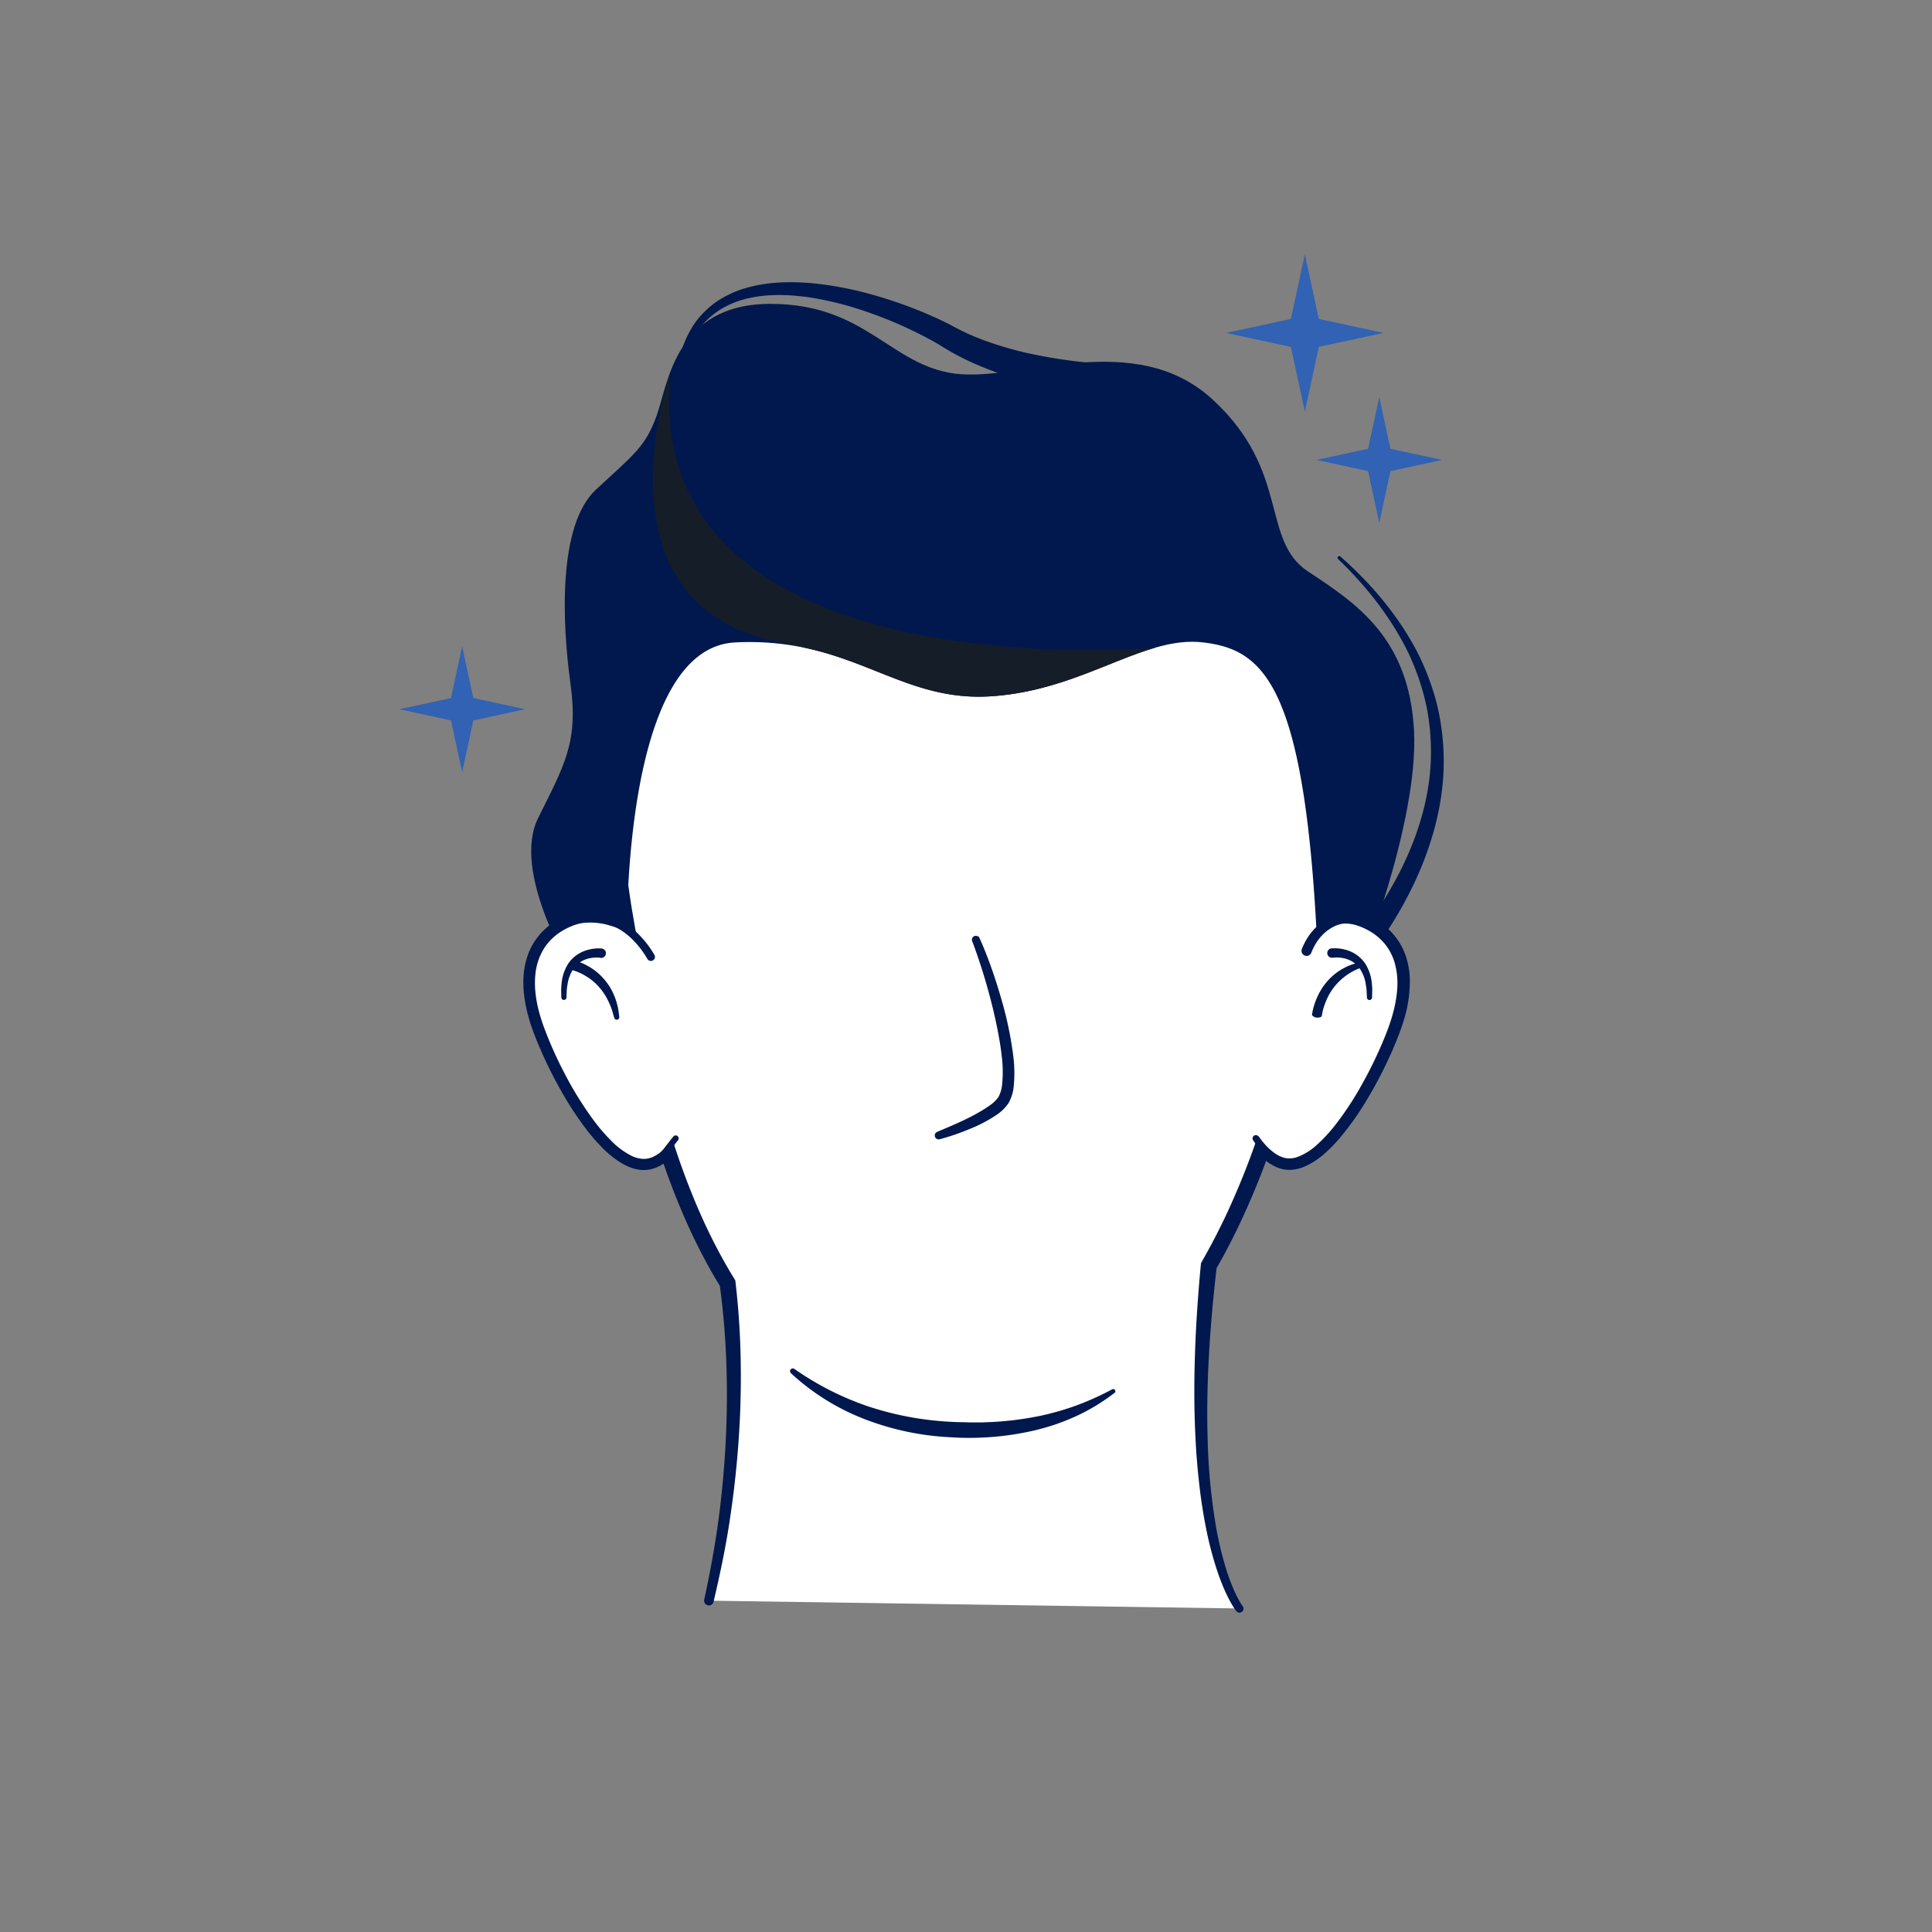 <?xml version="1.0" encoding="UTF-8"?>
<svg xmlns="http://www.w3.org/2000/svg" id="_ÎÓÈ_1" data-name="—ÎÓÈ_1" viewBox="0 0 1000 1000">
  <rect x="0" y="0" width="1000" height="1000" fill="#808080" stroke="none"/>
  <defs>
    <style>.cls-1{fill:#fff;}.cls-2,.cls-4{fill:#00184d;}.cls-3{fill:#151d29;}.cls-4{stroke:#00184d;stroke-miterlimit:10;stroke-width:1.38px;}.cls-5{fill:#3162b3;}</style>
  </defs>
  <path class="cls-1" d="M641.5,832.54s-30.88-37.74-15.82-177.48a357.11,357.11,0,0,0,22.67-47.55q2.74-6.94,5.19-14l.48.54a27.14,27.14,0,0,0,3.45,3.22,20.31,20.31,0,0,0,5.52,3.27,12.3,12.3,0,0,0,5.54.76c18-1.57,40.71-39,51.63-67.29,12.08-31.33,2.92-49.82-15.7-57a24,24,0,0,0-5.44-1.36,130.44,130.44,0,0,0,11.23-52.76c0-40.79-49-115.92-49-120.82,0-52-72.91-94.22-162.86-94.22S335.5,250.07,335.5,302.11C335.5,311,302,387.27,302,422.93a130.54,130.54,0,0,0,11.52,53.41,36.8,36.8,0,0,0-9.11-.9,25.32,25.32,0,0,0-8.19,1.61c-18.61,7.17-27.78,25.66-15.7,57,10.92,28.33,33.62,65.72,51.64,67.29a12.22,12.22,0,0,0,5.52-.76,20.21,20.21,0,0,0,5.53-3.27,28.35,28.35,0,0,0,2.3-2c7.9,24,18.06,47.72,31.13,68.82,3.08,23.15,8.58,86.77-9.66,164.37"></path>
  <path class="cls-2" d="M639.89,833.86a24.17,24.17,0,0,1-1.76-2.57c-.53-.84-1-1.69-1.48-2.54-.94-1.71-1.77-3.46-2.57-5.22a115.1,115.1,0,0,1-4.15-10.75,181.52,181.52,0,0,1-5.75-22.15c-1.49-7.47-2.62-15-3.47-22.54s-1.5-15.12-1.87-22.69c-.82-15.16-.81-30.33-.29-45.47s1.58-30.25,3-45.31l.08-.81.45-.82h0a332.34,332.34,0,0,0,15.14-29.75c4.55-10.19,8.73-20.54,12.39-31.07l2.34-6.75,4.66,5.36a23.74,23.74,0,0,0,3.49,3.33,16.73,16.73,0,0,0,3.79,2.37,9,9,0,0,0,1.81.59,7.93,7.93,0,0,0,1.84.17,12.21,12.21,0,0,0,4-.86,29.15,29.15,0,0,0,8.14-5.17,67.85,67.85,0,0,0,7.34-7.43,136.77,136.77,0,0,0,12.53-17.48A213.46,213.46,0,0,0,710,547.19c1.57-3.27,3.06-6.59,4.45-9.93s2.71-6.69,3.78-10a60.1,60.1,0,0,0,3.26-20.38c-.24-6.69-2.32-13.07-6.52-17.85a27.91,27.91,0,0,0-7.51-6,39,39,0,0,0-4.49-2.08,19.72,19.72,0,0,0-4.45-1.1l-5.45-.74,2.21-5A126.9,126.9,0,0,0,706,428.47c.1-2,.12-3.93.13-5.86s-.15-3.76-.34-5.65a89.91,89.91,0,0,0-2-11.43A179.66,179.66,0,0,0,696.45,383a433.71,433.71,0,0,0-20.36-43.59c-3.75-7.13-7.63-14.2-11.54-21.31-1.95-3.58-3.91-7.07-5.81-10.9-.23-.49-.47-1-.71-1.52a14.14,14.14,0,0,1-.75-2.05,3.77,3.77,0,0,1-.1-.44,6.48,6.48,0,0,1-.1-.77l0-.56v-.7l0-1.4a52.42,52.42,0,0,0-.58-5.59,57.68,57.68,0,0,0-7.94-21.1,82.88,82.88,0,0,0-14.76-17.74c-11.46-10.58-25.28-18.67-39.79-25a218.21,218.21,0,0,0-45.59-13.68,268.18,268.18,0,0,0-47.58-4.59,272.61,272.61,0,0,0-47.67,3.73,224.07,224.07,0,0,0-45.9,12.71c-14.7,5.9-28.74,13.6-40.7,23.67a89.8,89.8,0,0,0-15.75,17,61.28,61.28,0,0,0-9.58,20.52,51.05,51.05,0,0,0-1.5,11.13l0,1.5,0,.69-.06.54c0,.38-.11.65-.17,1-.24,1.2-.52,2.24-.81,3.28-.59,2.06-1.23,4-1.87,6-2.61,7.78-5.39,15.37-8.09,23-5.41,15.24-10.67,30.5-15,45.93-2.18,7.71-4.16,15.46-5.59,23.24-.71,3.88-1.29,7.77-1.61,11.62-.15,1.93-.24,3.81-.23,5.72s.06,3.92.16,5.88a127.28,127.28,0,0,0,11,45.5l3.34,7.49-8-1.76a30.09,30.09,0,0,0-10.21-.63,19.63,19.63,0,0,0-4.69,1.15,37.19,37.19,0,0,0-4.73,2.23,27.35,27.35,0,0,0-7.76,6.46,25.52,25.52,0,0,0-4.65,8.86c-2,6.55-1.64,13.93-.14,21.09s4.27,14.22,7.35,21.26a217.85,217.85,0,0,0,10.33,20.47,159.12,159.12,0,0,0,12.6,19,87.13,87.13,0,0,0,7.38,8.35,41.6,41.6,0,0,0,8.33,6.52c2.92,1.65,5.9,2.49,8.39,2a12.09,12.09,0,0,0,3.93-1.69,20.24,20.24,0,0,0,2-1.43c.64-.52,1.26-1.07,1.87-1.67l4.75-4.65L349.4,594c7.83,23.71,17.67,46.81,30.71,67.93h0l.48.8.1.84a407.41,407.41,0,0,1,2.71,41.68q.33,20.87-1.19,41.65c-1,13.85-2.6,27.65-4.7,41.36s-5,27.3-8.16,40.78a2.48,2.48,0,0,1-4.84-1.09v0c2.9-13.41,5.42-26.9,7.27-40.49s3.1-27.24,3.82-40.92.84-27.39.35-41.06a401.38,401.38,0,0,0-3.47-40.78l.59,1.63h0c-13.5-21.86-23.55-45.53-31.53-69.7l6.83,1.67a31.52,31.52,0,0,1-2.5,2.21,27.85,27.85,0,0,1-2.75,2,20,20,0,0,1-6.79,2.81,17.62,17.62,0,0,1-7.57-.29,26.6,26.6,0,0,1-6.42-2.62,49.6,49.6,0,0,1-10.06-7.82,96.69,96.69,0,0,1-8.11-9.15,169.42,169.42,0,0,1-13.27-20,226.12,226.12,0,0,1-10.72-21.26c-1.6-3.66-3.11-7.28-4.49-11.11a93,93,0,0,1-3.39-11.77c-1.66-8-2.21-16.73.32-25.19a33.85,33.85,0,0,1,6.16-11.7,35.69,35.69,0,0,1,10.09-8.43,45.67,45.67,0,0,1,5.84-2.76,28.46,28.46,0,0,1,6.63-1.64,38.5,38.5,0,0,1,13,.76L309.69,478A135.89,135.89,0,0,1,298,429.57q-.15-3.13-.16-6.27c0-2.14.09-4.31.26-6.41.35-4.23,1-8.37,1.71-12.45,1.51-8.16,3.54-16.12,5.77-24,4.47-15.75,9.79-31.14,15.21-46.44,2.71-7.64,5.5-15.27,8-22.85.62-1.89,1.24-3.78,1.76-5.62.25-.91.5-1.83.65-2.61,0-.17.08-.4.09-.52l0-.21v-.07l0-1.53a59.09,59.09,0,0,1,1.74-12.91A69.67,69.67,0,0,1,344,264.4a98.2,98.2,0,0,1,17.19-18.56c12.86-10.83,27.63-18.88,43-25a232.49,232.49,0,0,1,47.61-13.18,278.93,278.93,0,0,1,49.12-3.85,275.82,275.82,0,0,1,49.05,4.73,226.25,226.25,0,0,1,47.33,14.22c15.16,6.58,29.74,15.06,42.14,26.49a91.09,91.09,0,0,1,16.21,19.51,65.81,65.81,0,0,1,9,24.11,59,59,0,0,1,.67,6.49l.05,1.63v1s0,.22,0,0a2.6,2.6,0,0,0-.05-.39c0-.11,0,0,0-.07s.16.44.32.79l.57,1.22c1.7,3.44,3.7,7,5.62,10.55,3.9,7.09,7.82,14.23,11.61,21.43A439.7,439.7,0,0,1,704.17,380a187.94,187.94,0,0,1,7.61,23.65A100.13,100.13,0,0,1,714,416.08c.21,2.13.38,4.28.38,6.47s0,4.19-.13,6.29a135.55,135.55,0,0,1-11.43,48.52l-3.24-5.77a27.6,27.6,0,0,1,6.29,1.57,46.63,46.63,0,0,1,5.56,2.58,35.93,35.93,0,0,1,9.73,7.8,33.39,33.39,0,0,1,6.32,10.87,41,41,0,0,1,2.24,12.09,68.42,68.42,0,0,1-3.65,23.24c-1.18,3.69-2.58,7.24-4,10.71s-3,6.92-4.63,10.32a220.49,220.49,0,0,1-10.79,19.87,146.79,146.79,0,0,1-13.31,18.55,76.26,76.26,0,0,1-8.25,8.33,37.52,37.52,0,0,1-10.55,6.59,20.2,20.2,0,0,1-6.81,1.41,17,17,0,0,1-3.67-.33,17.23,17.23,0,0,1-3.45-1.13,25,25,0,0,1-5.62-3.45,32.55,32.55,0,0,1-4.52-4.32l7-1.39c-3.74,10.77-8,21.34-12.66,31.73a339.93,339.93,0,0,1-15.52,30.5h0l.53-1.63c-1.76,14.89-3.14,29.81-4,44.76s-1.21,29.93-.74,44.87a314.51,314.51,0,0,0,4.23,44.55,175.35,175.35,0,0,0,5.1,21.67,109.1,109.1,0,0,0,3.74,10.41c.72,1.69,1.47,3.36,2.31,5,.42.8.84,1.6,1.3,2.37a23.1,23.1,0,0,0,1.37,2.12l.09.12a2.08,2.08,0,0,1-3.31,2.52Z"></path>
  <path class="cls-2" d="M295.25,500.89s-30.46-49.67-16.76-77.38,21-39.15,16.76-69.87-6.68-81.74,13.2-100.2S334,231.36,339.89,215.1s9.52-57.82,58.91-57.82,62,31.92,95.77,36.14,92.76-23.78,133.12,13.41,24.7,72.72,49.39,89,52.41,34.33,54.82,82.52-29.16,125.84-29.16,125.84h-25s33.79-91.43,9.23-149.39S579.45,272.32,510.4,272.32s-150.91,8.24-177.6,67.11,1.77,168.37,1.77,168.37Z"></path>
  <path class="cls-2" d="M689.07,500c1.61-1.52,3.4-3.38,5-5.16s3.32-3.66,4.94-5.54c3.23-3.76,6.27-7.7,9.25-11.68a194.46,194.46,0,0,0,15.75-25.32c9.1-17.63,15.39-36.91,16.48-56.77a119.63,119.63,0,0,0-2.09-29.66,125.88,125.88,0,0,0-9.63-28.34c-8.86-18-21.56-34.21-36.25-48.24a.89.89,0,0,1,1.19-1.31c15.37,13.53,29,29.38,38.87,47.62a130.57,130.57,0,0,1,11.21,29.06,126.11,126.11,0,0,1,3.47,31.12c-.29,21-6.12,41.69-14.92,60.62a205.17,205.17,0,0,1-15.46,27.27c-3,4.32-6,8.58-9.25,12.7-1.62,2.06-3.28,4.1-5,6.1s-3.41,3.93-5.43,6a5.89,5.89,0,1,1-8.43-8.23c0-.06.11-.11.16-.16Z"></path>
  <path class="cls-2" d="M682,493.73c-6.14-139.48-27.82-157.46-59.15-161.19-8.23-1-16.42.26-24.9,2.71-23.78,6.81-49.79,22.94-85.32,25.17-36.93,2.3-59.34-17.05-95-24.89h0a138.2,138.2,0,0,0-37.14-3c-60.51,3-56,160.73-56,160.73-30.2-24.7,3.87-169.14,10.1-196.84.92-4.09,4-8.41,8.69-12.8,5.29-4.95,12.63-10,21.25-14.88,35.44-20.15,92.45-38,116.82-38,35.54,0,130.72,19.87,154.07,35.53s68.41,86.22,72.83,134.33S682,493.73,682,493.73Z"></path>
  <path class="cls-2" d="M566.67,204.79c-5.66-.68-10.81-1.56-16.14-2.59S540,200,534.81,198.62a196,196,0,0,1-30.68-10.52,125.72,125.72,0,0,1-14.6-7.59c-1.26-.72-2.2-1.32-3.29-2s-2.17-1.25-3.25-1.88c-2.2-1.22-4.43-2.42-6.7-3.56a217.43,217.43,0,0,0-28.18-11.86,168.93,168.93,0,0,0-29.61-7.37c-10-1.37-20.26-1.76-30,.3a48.82,48.82,0,0,0-13.95,5.07,42.26,42.26,0,0,0-11.43,9.43c-6.37,7.75-9.95,17.72-11.59,27.88a.88.88,0,0,1-1.75-.22c1.05-10.44,4.06-21.06,10.47-29.91a46.47,46.47,0,0,1,11.94-11.11,54,54,0,0,1,15-6.51c10.56-2.88,21.51-3.09,32.19-2.28a178.17,178.17,0,0,1,31.49,5.86A226.9,226.9,0,0,1,481,163c2.46,1.05,4.9,2.18,7.34,3.36,1.21.61,2.43,1.18,3.64,1.82s2.48,1.35,3.53,1.86a115.23,115.23,0,0,0,13.55,6,181.78,181.78,0,0,0,29,8c5,1,10,1.79,15,2.48s10.16,1.21,14.9,1.49h.15a8.39,8.39,0,0,1-1,16.75Z"></path>
  <path class="cls-3" d="M598,335.25c-23.78,6.81-49.79,22.94-85.32,25.17-36.93,2.3-59.34-17.05-95-24.89h0q-6.42-1.68-13.45-3c-35.61-6.65-53.11-26.33-60.88-48.91-14.07-40.87,3.75-91.26,3.75-91.26-3.34,31.95,3.79,56.9,17.5,76.38C422.45,351,598,335.25,598,335.25Z"></path>
  <path class="cls-4" d="M506.33,485.77c2.21,4.78,4.08,9.66,5.86,14.58s3.37,9.9,4.84,14.92A190.91,190.91,0,0,1,523.7,546a69.67,69.67,0,0,1,.33,16.1,21.79,21.79,0,0,1-2.48,8.32,21.56,21.56,0,0,1-6.2,6.12,73.53,73.53,0,0,1-14.2,7.38,120.85,120.85,0,0,1-14.92,5.09,1.34,1.34,0,0,1-.87-2.53h0c9.45-4,19.15-8,27.26-13.7a17.48,17.48,0,0,0,4.83-4.74,17.86,17.86,0,0,0,1.93-6.52,65.62,65.62,0,0,0-.21-15c-.55-5.07-1.45-10.13-2.47-15.17s-2.19-10.06-3.51-15a289.63,289.63,0,0,0-9.36-29.5h0a1.34,1.34,0,0,1,2.46-1.05Z"></path>
  <path class="cls-1" d="M349.59,589.43c-1.11,1.22-5.25,7-6.42,7.87a20.21,20.21,0,0,1-5.53,3.27,12.22,12.22,0,0,1-5.52.76c-18-1.57-40.72-39-51.64-67.29-12.08-31.33-2.91-49.82,15.7-57a25.32,25.32,0,0,1,8.19-1.61,40.56,40.56,0,0,1,15,2.62s9.59,3.59,17.5,17.18"></path>
  <path class="cls-2" d="M350.73,590.47c-.65.75-1.4,1.76-2.1,2.66l-2.17,2.8a17,17,0,0,1-2.63,2.85,23.42,23.42,0,0,1-3.13,2.1,19,19,0,0,1-3.53,1.53,14.2,14.2,0,0,1-3.93.57,18.64,18.64,0,0,1-7.45-1.74A42.64,42.64,0,0,1,314,592.68a97.82,97.82,0,0,1-9.38-10.8,182.59,182.59,0,0,1-15.13-24A208.33,208.33,0,0,1,277.78,532c-3.16-9-5.4-18.58-4.38-28.41a34.56,34.56,0,0,1,4.51-14.08,32,32,0,0,1,10.35-10.62,39.3,39.3,0,0,1,6.57-3.39,25.74,25.74,0,0,1,7.33-1.86,38.75,38.75,0,0,1,14.69,1.5c.58.17,1.17.34,1.75.54l.87.29a9.83,9.83,0,0,1,.95.35,27.13,27.13,0,0,1,3.39,1.82,40.8,40.8,0,0,1,5.84,4.58,52,52,0,0,1,9.05,11.49,2.1,2.1,0,1,1-3.61,2.15h0l0,0a47.92,47.92,0,0,0-8.25-10.6,35.78,35.78,0,0,0-5.2-4.12,22.28,22.28,0,0,0-2.8-1.54c-.14-.07-.43-.16-.69-.26l-.8-.27c-.53-.18-1.07-.34-1.61-.5a34.89,34.89,0,0,0-13.14-1.43,21.94,21.94,0,0,0-6.27,1.56,35.65,35.65,0,0,0-5.94,3,28.17,28.17,0,0,0-9.16,9.3A30.8,30.8,0,0,0,277.15,504c-1,8.94,1,18.12,4.06,26.78a205,205,0,0,0,11.35,25.46,179,179,0,0,0,14.72,23.64,93.29,93.29,0,0,0,9,10.48,39.53,39.53,0,0,0,10.82,8,15.21,15.21,0,0,0,6.13,1.49,11.87,11.87,0,0,0,5.94-1.67,20.72,20.72,0,0,0,2.72-1.81A15,15,0,0,0,344,594l2.15-2.75c.75-1,1.39-1.83,2.28-2.85a1.55,1.55,0,1,1,2.33,2Z"></path>
  <path class="cls-1" d="M650.07,589.1a44.38,44.38,0,0,0,3.95,5,27.14,27.14,0,0,0,3.45,3.22,20.31,20.31,0,0,0,5.52,3.27,12.3,12.3,0,0,0,5.54.76c18-1.57,40.71-39,51.63-67.29,12.08-31.33,2.92-49.82-15.7-57a25.32,25.32,0,0,0-8.19-1.61c-4.69-.16-15.11,4.11-19.91,16.58"></path>
  <path class="cls-2" d="M651.48,588.13a42.11,42.11,0,0,0,4,5,28.78,28.78,0,0,0,2.27,2.16c.38.32.82.66,1.24,1s.82.61,1.25.89a14.38,14.38,0,0,0,5.4,2.29,12.45,12.45,0,0,0,5.74-.55,31.33,31.33,0,0,0,10.55-6.64,78.45,78.45,0,0,0,8.84-9.53,160.5,160.5,0,0,0,14.46-22A216.43,216.43,0,0,0,716.66,537c3.33-8.11,5.93-16.47,6.53-25a39.55,39.55,0,0,0-1-12.5,27.83,27.83,0,0,0-5.4-10.93,29.29,29.29,0,0,0-9.61-7.56,31.92,31.92,0,0,0-5.7-2.27,22.13,22.13,0,0,0-2.94-.57c-.5-.06-1-.11-1.51-.14l-.76,0c-.26,0-.41,0-.62,0a14.85,14.85,0,0,0-5.34,1.62,21.13,21.13,0,0,0-4.88,3.39,25.14,25.14,0,0,0-3.89,4.58,29.94,29.94,0,0,0-2.76,5.41l-.05.11a2.63,2.63,0,0,1-4.87-2h0a34.87,34.87,0,0,1,3.34-6.41,30.23,30.23,0,0,1,4.78-5.51,26.7,26.7,0,0,1,6.07-4.14,19.66,19.66,0,0,1,7.37-2.08c.35,0,.75,0,1,0l.91.05c.6.05,1.2.11,1.8.19a27.48,27.48,0,0,1,3.59.72,36,36,0,0,1,6.65,2.7,34.29,34.29,0,0,1,11.1,8.92,32.58,32.58,0,0,1,6.22,12.82,44.27,44.27,0,0,1,1,14c-.73,9.24-3.61,18-7.08,26.31a222.26,222.26,0,0,1-11.84,24.16,166.14,166.14,0,0,1-15,22.39,81.67,81.67,0,0,1-9.36,9.9,34.65,34.65,0,0,1-12,7.3,16,16,0,0,1-7.42.62,17.72,17.72,0,0,1-6.78-2.89c-.5-.33-1-.69-1.45-1.05s-.89-.71-1.35-1.1a32.89,32.89,0,0,1-2.54-2.46,45.69,45.69,0,0,1-4.29-5.43,1.71,1.71,0,0,1,2.82-1.93Z"></path>
  <path class="cls-2" d="M310.61,495.72a16,16,0,0,0-3.67,0c-.63.05-1.25.18-1.88.29a18,18,0,0,0-1.81.53,13.35,13.35,0,0,0-6,4.29,19.64,19.64,0,0,0-3.22,7.13c-.27,1.33-.46,2.7-.65,4.06l-.17,4.18v.14a1.34,1.34,0,0,1-2.67,0l-.1-4.47c.11-1.49.23-3,.43-4.51a23.19,23.19,0,0,1,3.34-8.73,17.53,17.53,0,0,1,7.5-6.09,23.16,23.16,0,0,1,2.29-.83c.78-.19,1.57-.4,2.36-.53a20.6,20.6,0,0,1,5-.24,2.44,2.44,0,1,1-.35,4.87h-.15Z"></path>
  <path class="cls-2" d="M296.12,498.09c.7-1,1.19-1,1.61-.87s.84.25,1.25.4c.82.27,1.61.6,2.41.93a35,35,0,0,1,4.52,2.42,30.71,30.71,0,0,1,7.58,6.84,31.19,31.19,0,0,1,4.93,8.8,37.79,37.79,0,0,1,1.39,4.79c.35,1.62.51,3.26.73,4.88a1.33,1.33,0,0,1-2.59.58l-.05-.17c-.48-1.47-.83-3-1.31-4.39a34.82,34.82,0,0,0-1.76-4.16l-1-2-1.2-1.87a16.16,16.16,0,0,0-1.28-1.79,17.56,17.56,0,0,0-1.4-1.7,28.56,28.56,0,0,0-6.7-5.55,30.21,30.21,0,0,0-3.87-2c-.67-.26-1.34-.54-2-.75-.34-.12-.68-.21-1-.31s-.62-.31-.7-1.44l-.05-.77A2.85,2.85,0,0,1,296.12,498.09Z"></path>
  <path class="cls-2" d="M689.37,490.88a20.62,20.62,0,0,1,5,.24c.79.13,1.58.34,2.36.53a24.13,24.13,0,0,1,2.29.83,17.53,17.53,0,0,1,7.5,6.09,23.19,23.19,0,0,1,3.34,8.73c.2,1.51.32,3,.43,4.51l-.11,4.47a1.33,1.33,0,0,1-2.66,0v-.14L707.3,512c-.19-1.36-.38-2.73-.65-4.06a19.49,19.49,0,0,0-3.23-7.13,13.27,13.27,0,0,0-6-4.29,18.77,18.77,0,0,0-1.81-.53c-.63-.11-1.25-.24-1.88-.29a16,16,0,0,0-3.67,0l-.16,0a2.45,2.45,0,1,1-.65-4.85Z"></path>
  <path class="cls-2" d="M680.1,526.28c-1-.57-1.07-1-1-1.43l.27-1.23a22.94,22.94,0,0,1,.58-2.45,38.86,38.86,0,0,1,1.71-4.78l1.08-2.3,1.31-2.2a17.81,17.81,0,0,1,1.45-2.1,20.45,20.45,0,0,1,1.61-2,30.11,30.11,0,0,1,7.87-6.37,28.29,28.29,0,0,1,9.49-3.35,1.33,1.33,0,0,1,.62,2.58l-.13.05a31.27,31.27,0,0,0-14.32,10.06,29.91,29.91,0,0,0-4.35,7.58,33.09,33.09,0,0,0-1.44,4.17c-.24.7-.31,1.45-.48,2.17l-.22,1.09c-.05.37-.3.7-1.45.9l-.13,0A3.78,3.78,0,0,1,680.1,526.28Z"></path>
  <path class="cls-1" d="M576.26,720c-19.15,12.57-43.12,20.24-74.1,20.24-38.69,0-68.77-11.85-92-30.61"></path>
  <path class="cls-2" d="M576.88,720.94a102.92,102.92,0,0,1-19.16,11.74c-3.43,1.55-6.91,3-10.48,4.27l-2.68.91-2.71.81c-1.81.57-3.64,1-5.47,1.5a149.69,149.69,0,0,1-44.92,3.72,141.7,141.7,0,0,1-44.12-9.42,119.47,119.47,0,0,1-38-23.74,1.43,1.43,0,0,1,1.79-2.21,150.77,150.77,0,0,0,38.59,19.54,161.29,161.29,0,0,0,42.24,7.85c1.8.1,3.6.21,5.4.21s3.6.11,5.4.12l5.41,0,5.39-.22a161.62,161.62,0,0,0,21.4-2.52c1.76-.33,3.53-.65,5.28-1.08l2.62-.6,2.61-.7c3.49-.88,6.91-2,10.32-3.17a147.13,147.13,0,0,0,19.89-8.85h0a1.14,1.14,0,0,1,1.23,1.9Z"></path>
  <polygon class="cls-5" points="668.16 165.09 675.39 131.57 682.61 165.09 716.13 172.32 682.61 179.54 675.39 213.07 668.16 179.54 634.64 172.32 668.16 165.09"></polygon>
  <polygon class="cls-5" points="708.13 232.29 713.91 205.49 719.68 232.29 746.49 238.06 719.68 243.84 713.91 270.64 708.13 243.84 681.33 238.06 708.13 232.29"></polygon>
  <polygon class="cls-5" points="233.43 361.32 239.21 334.52 244.99 361.32 271.79 367.1 244.99 372.88 239.21 399.68 233.43 372.88 206.63 367.1 233.43 361.32"></polygon>
</svg>
